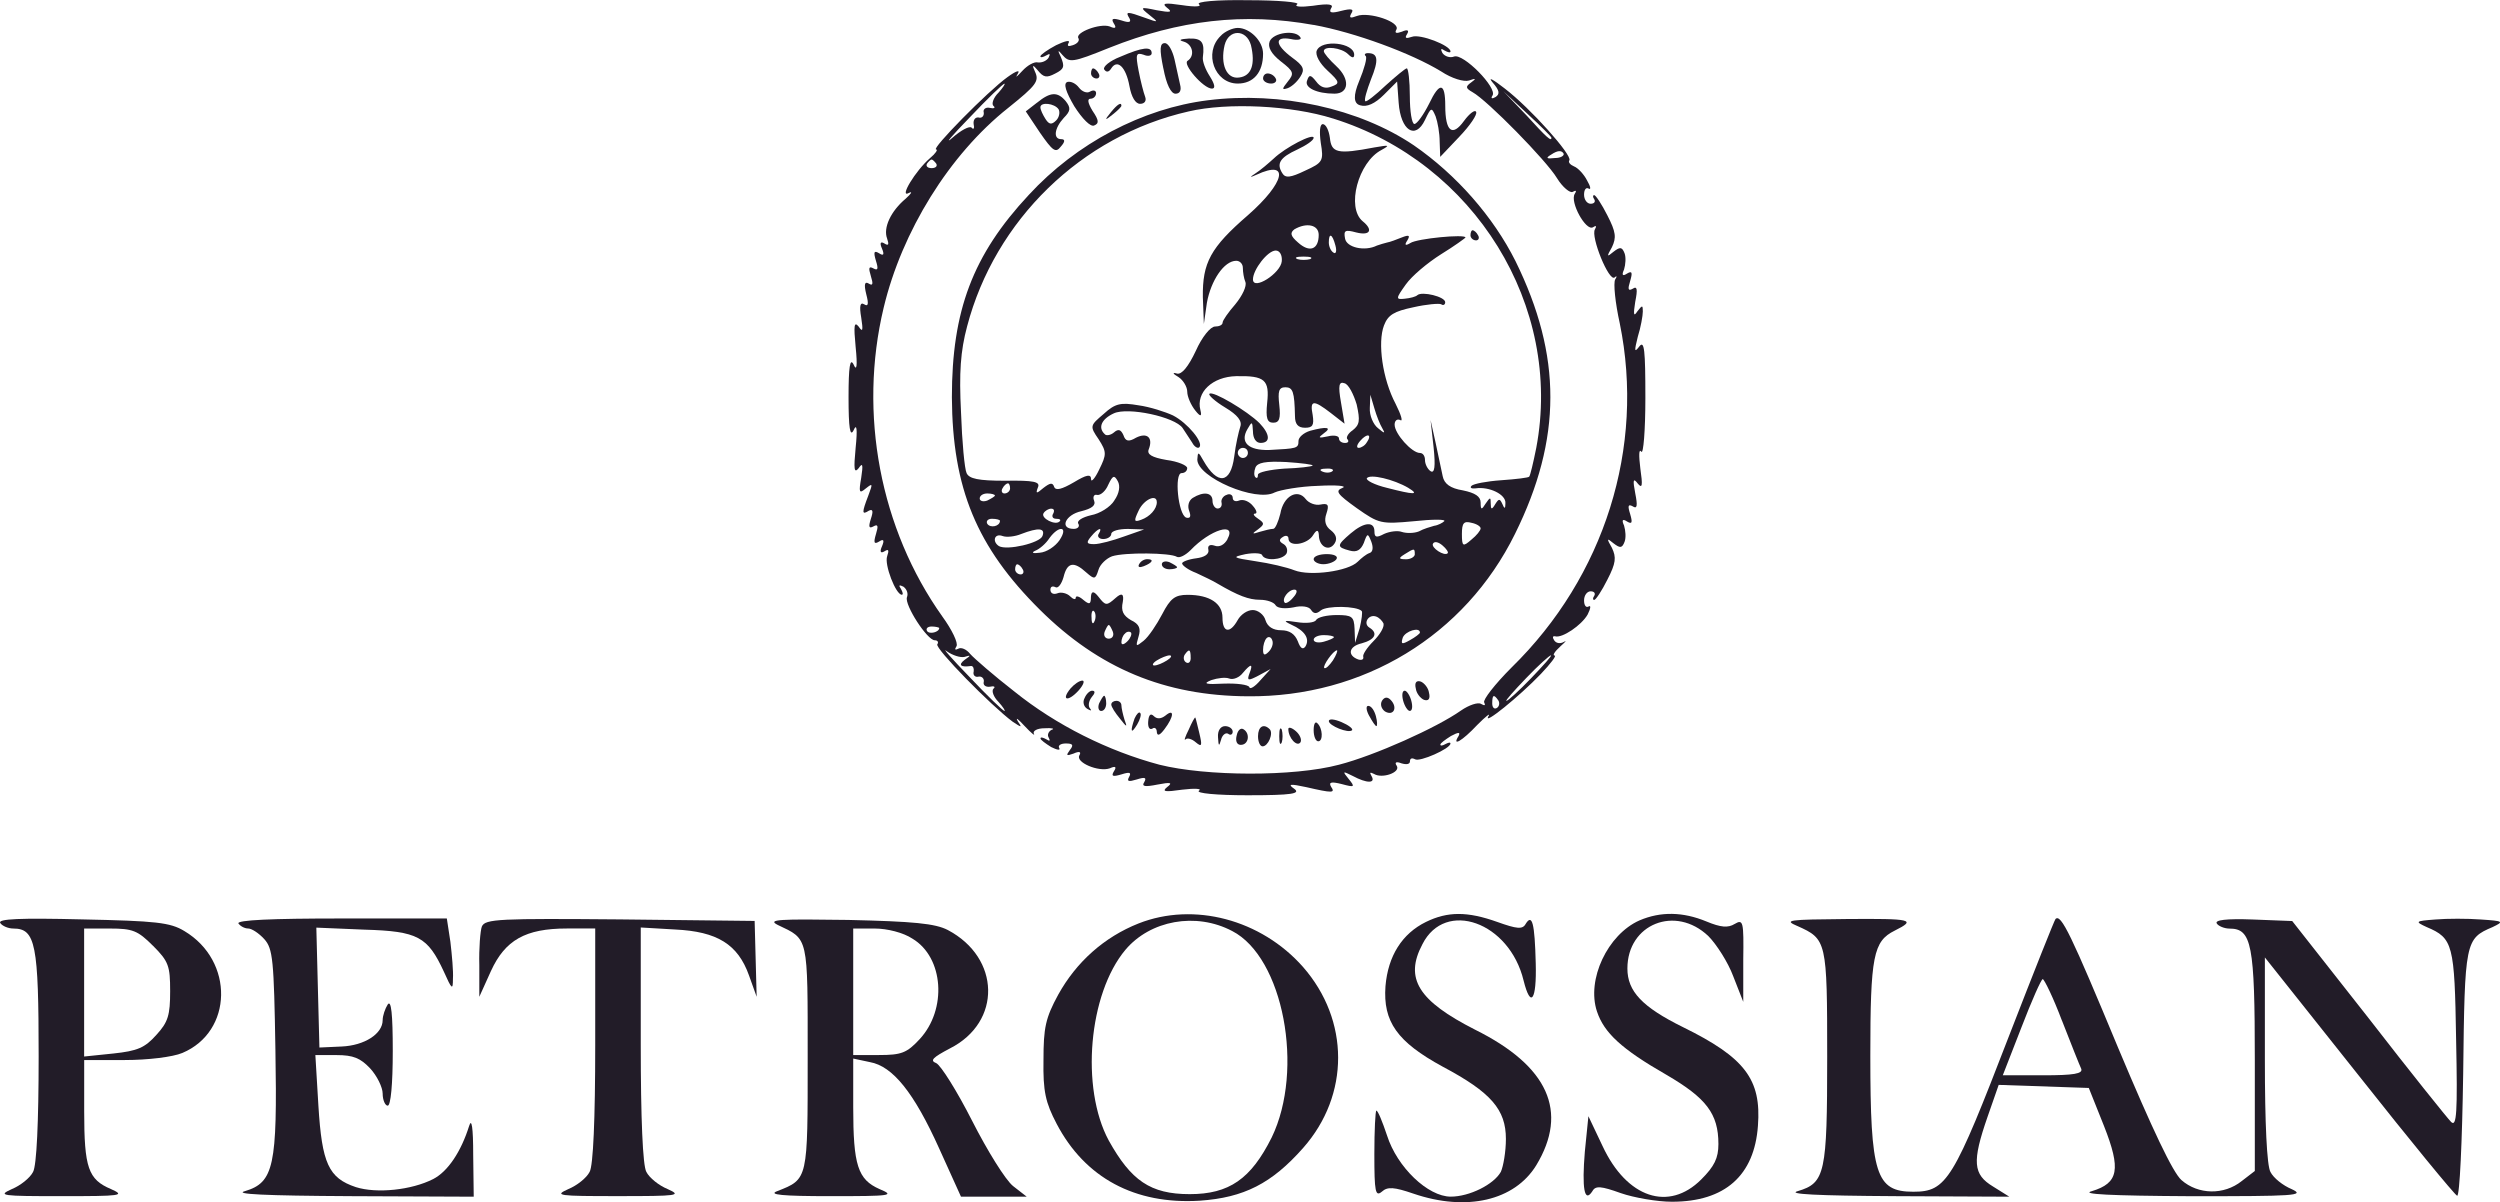 <svg xmlns="http://www.w3.org/2000/svg" id="Calque_2" viewBox="0 0 519.39 249.78"><defs><style>.cls-1{fill:#221c28;}</style></defs><g id="Calque_1-2"><g><path class="cls-1" d="M249.06,.86c.74,.53-.74,.63-3.47,.21-3.57-.53-4.31-.42-3.15,.53,1.26,.95,.74,1.05-2.1,.53-3.47-.74-3.57-.63-1.58,.95,2,1.58,2,1.68-.84,.63-3.78-1.37-4.2-1.37-3.26,.11,.42,.84-.11,.95-1.68,.42-1.79-.53-2.21-.42-1.58,.63,.63,.95,.32,1.16-.84,.63-2-.74-7.25,1.26-6.52,2.42,.32,.53-.21,1.16-1.16,1.47-.95,.32-1.26,.21-.84-.53,.32-.63-.84-.32-2.63,.53-1.79,.95-3.26,2-3.26,2.31s.53,.21,1.26-.21,.84-.32,.42,.53c-.42,.63-1.37,1.05-2.21,.95-.74-.21-2.21,.63-3.26,1.79-1.16,1.26-1.47,1.47-.95,.63,.63-.95-.21-.74-2.1,.63-3.99,2.84-15.98,15.03-14.82,15.03,.42,0-.11,.84-1.26,1.79-3.05,2.63-6.52,8.41-4.41,7.25,.84-.42,.53,.11-.63,1.16-3.15,2.63-4.73,6.1-3.89,8.3,.42,1.26,.32,1.58-.53,1.05-.84-.53-1.05-.11-.53,1.05,.53,1.26,.32,1.58-.63,.95-1.05-.63-1.16-.21-.63,1.58,.53,1.68,.42,2.1-.53,1.58s-1.05-.11-.53,1.58c.53,1.68,.42,2.1-.42,1.58s-1.05,.11-.53,2.21c.53,2,.42,2.63-.42,2.1-.84-.53-1.05,.32-.63,2.73,.42,2.73,.32,3.15-.53,1.89-.95-1.16-1.05-.21-.63,4.2,.42,4.1,.21,5.15-.42,3.68-.74-1.47-1.05,.42-1.05,6.83s.32,8.3,1.05,6.83c.63-1.47,.84-.42,.42,3.68-.42,4.41-.32,5.36,.63,4.2,.84-1.26,.95-.74,.53,2-.53,3.05-.42,3.36,.95,2.21,1.47-1.16,1.47-1.05,.53,1.47-1.37,3.57-1.37,4.1,.11,3.15,.84-.42,.95,.11,.42,1.68-.53,1.68-.42,2.1,.53,1.58,.95-.53,1.05-.11,.53,1.58-.53,1.79-.42,2.21,.63,1.58,.95-.63,1.16-.32,.63,.95-.53,1.16-.32,1.58,.53,1.05s.95-.21,.53,1.05c-.63,1.68,1.79,7.99,3.05,7.99,.32,0,.21-.53-.21-1.26-.53-.74-.32-.84,.53-.42,.74,.53,1.05,1.47,.74,2.21-.53,1.58,4.2,8.93,5.78,8.93,.63,0,.84,.42,.53,.84-.53,.84,11.25,12.82,15.66,16.08,1.89,1.26,2,1.26,1.05-.11-.53-.95,.11-.42,1.47,1.05,1.37,1.47,2.21,2.1,1.89,1.58-.32-.63,.74-1.16,2.21-1.16,1.58-.11,2.21,.11,1.47,.32-.63,.32-.95,1.05-.63,1.58,.42,.74,.21,.84-.42,.42-.74-.42-1.26-.53-1.26-.21s1.05,1.05,2.21,1.79c1.26,.63,2,.74,1.68,.21s.32-.95,1.37-.95c1.47,0,1.68,.32,.84,1.37-.84,1.16-.74,1.26,.74,.74,1.16-.53,1.68-.42,1.26,.32-.95,1.47,3.99,3.57,6.31,2.73,1.16-.53,1.47-.32,.84,.63-.63,1.05-.21,1.16,1.58,.63,1.68-.53,2.1-.42,1.58,.53-.53,.95-.11,1.05,1.58,.53,1.68-.53,2.1-.42,1.58,.53-.63,.95,.11,1.05,2.73,.53,2.73-.53,3.26-.42,2,.53-1.16,.95-.42,1.05,3.15,.53,2.63-.32,4.2-.21,3.47,.21-.74,.53,3.68,.95,10.09,.95,9.25,0,11.14-.32,9.67-1.37-1.37-.95-.84-1.05,2.52-.32,5.47,1.26,6.1,1.26,5.15-.11-.53-.95,.11-1.05,2.21-.53,2.73,.74,2.84,.63,1.47-1.05-1.37-1.68-1.26-1.68,.84-.63,2.94,1.58,4.84,1.58,3.89,0-.42-.74-.32-.84,.53-.42,1.68,1.05,5.57-.32,4.73-1.68-.53-.74-.11-.95,.95-.53,1.05,.32,1.79,.21,1.79-.42s.42-.74,1.05-.42c.95,.63,7.36-2.21,7.36-3.26,0-.32-.42-.21-1.05,.11-.53,.32-1.05,.42-1.05,.11s1.05-1.05,2.21-1.79c1.58-.84,2-.84,1.58,0-1.47,2.31,.74,1.05,3.89-2.31,1.79-1.79,2.84-2.63,2.31-1.79-1.26,2.1,6.41-4.1,10.93-8.83,2-2.1,3.26-3.78,2.84-3.78-.53,0,0-.84,1.16-1.89,1.05-.95,1.47-1.37,.74-.95s-1.58,.32-2-.32c-.42-.63-.32-.95,.21-.84,1.47,.42,5.47-2.31,6.73-4.52,.63-1.26,.74-2,.21-1.68-.53,.32-.95-.21-.95-1.26s.63-1.89,1.37-1.89,1.05,.42,.74,.95c-.32,.42-.32,.84,0,.84s1.58-1.89,2.73-4.2c1.79-3.47,1.89-4.63,.95-6.62-1.16-2-1.05-2.1,.32-.95,1.37,1.05,1.79,1.05,2.31-.32,.32-.84,.21-2.31-.11-3.36-.53-1.16-.32-1.47,.63-.84,1.05,.63,1.16,.21,.63-1.58-.53-1.68-.42-2.1,.53-1.58,.95,.63,1.05-.11,.53-2.73-.53-2.73-.42-3.26,.53-2,.95,1.16,1.05,.42,.53-3.15-.32-2.63-.32-4.2,.21-3.47,.42,.63,.84-4.41,.84-11.14,0-9.99-.21-12.09-1.26-10.72-1.05,1.37-1.05,.95-.32-2,.63-2,1.05-4.41,1.05-5.26,0-1.37-.11-1.37-1.16,0-.74,1.16-.84,.63-.42-2,.53-2.63,.42-3.36-.53-2.73-.95,.53-1.05,.11-.53-1.58,.53-1.79,.42-2.21-.63-1.58-.95,.63-1.16,.32-.63-.84,.32-1.05,.42-2.52,.11-3.36-.53-1.37-.95-1.37-2.31-.32-1.37,1.16-1.47,1.05-.32-.95,.95-2,.84-3.15-.95-6.62-1.16-2.31-2.42-4.2-2.73-4.2s-.32,.42,0,.84c.32,.53,0,.95-.74,.95s-1.37-.84-1.37-1.89,.42-1.58,.95-1.26,.42-.42-.32-1.68c-.63-1.26-1.89-2.63-2.73-2.94-.74-.32-1.26-.84-.95-1.26,.63-1.05-8.09-10.83-13.45-14.93-2.42-1.89-3.57-2.52-2.52-1.26,1.47,1.68,1.58,2.42,.63,3.05-.74,.42-1.05,.32-.63-.32,1.05-1.58-6.1-8.83-7.99-8.09-.84,.32-1.89,0-2.42-.74-.42-.84-.32-1.05,.42-.53,.74,.42,1.26,.53,1.26,.21,0-1.26-6.31-3.68-7.99-3.05-1.26,.42-1.58,.32-1.05-.53,.53-.84,.11-1.05-1.05-.53-1.16,.42-1.58,.32-1.16-.42,.95-1.58-5.68-3.78-8.2-2.84-1.37,.53-1.68,.42-1.16-.53,.63-.95,0-1.05-2.1-.53-2,.53-2.63,.42-2.1-.53,.63-.84-.42-1.05-3.78-.53-2.52,.32-3.99,.21-3.26-.32,.63-.42-3.89-.84-10.3-.84-6.52-.11-10.83,.32-10.09,.84Zm23.86,4.31c8.62,1.58,20.29,5.89,26.49,9.67,2.21,1.47,4.73,2.21,5.78,1.89,1.47-.53,1.58-.42,.42,.42-1.16,.84-1.16,1.16,.32,2,3.05,1.68,15.35,14.19,17.55,17.87,1.16,1.89,2.73,3.15,3.26,2.84,.74-.42,.84-.21,.42,.42-1.05,1.68,2.31,7.78,3.78,6.94,.63-.42,.84-.32,.42,.42-.95,1.47,2.94,11.04,4.1,9.99,.42-.42,.53-.21,.11,.42-.42,.74,0,4.84,.95,9.15,5.26,25.75-3.15,52.56-22.49,71.48-3.47,3.47-5.99,6.73-5.68,7.25,.32,.63,.11,.74-.63,.32-.63-.42-2.52,.21-4.2,1.37-5.05,3.57-17.97,9.36-25.33,11.25-9.46,2.52-27.65,2.42-37.32,0-10.62-2.84-21.44-8.2-30.17-15.24-4.2-3.26-8.3-6.83-9.15-7.78-.74-.95-1.89-1.47-2.52-1.05-.63,.32-.74,.11-.32-.53s-.95-3.47-2.94-6.2c-12.93-18.18-17.45-42.15-12.19-64.12,3.78-15.87,13.66-31.85,25.86-41.52,5.89-4.73,6.52-5.57,5.57-7.57q-.95-2.1,.53-.32c1.26,1.58,1.89,1.68,3.68,.74,1.89-.95,2-1.47,1.16-3.47q-1.05-2.1,.32-.42c1.47,1.68,2,1.68,9.78-1.47,14.51-5.78,27.96-7.36,42.47-4.73Zm-65.49,14.09c-1.05,1.05-1.47,2.31-1.05,2.73,.53,.42,.11,.63-.74,.42-.84-.21-1.47,.32-1.26,.95,.11,.74-.42,1.26-1.05,1.05-.74-.11-1.16,.53-1.05,1.37,.21,.84,0,1.26-.42,.74-.42-.42-2.21,.53-3.99,2.1-1.79,1.58-.21-.32,3.57-4.2,3.68-3.89,6.94-7.04,7.25-7.04,.21,0-.32,.84-1.26,1.89Zm114.89,9.36c0,.84-.95,0-5.26-4.73l-4.73-4.94,5.05,4.73c2.73,2.52,4.94,4.73,4.94,4.94Zm2.52,3.26c.21,.42-.53,.95-1.79,.95-1.79,.21-2,0-.74-.74q1.89-1.26,2.52-.21Zm-130.34,2.1c.32,.53-.11,.95-.95,.95s-1.26-.42-.95-.95c.32-.42,.74-.84,.95-.84s.63,.42,.95,.84Zm.63,96.5c0,.84-2,1.37-2.52,.63-.32-.53,.11-.95,.95-.95s1.58,.21,1.58,.32Zm5.26,5.99c1.37-.42,1.37-.32,0,.63-1.37,1.05-.84,1.58,1.37,1.26,.42,0,.63,.53,.53,1.16-.21,.74,.32,1.26,1.05,1.05,.63-.11,1.16,.42,1.05,1.05-.21,.74,.42,1.16,1.26,1.05,.84-.21,1.26,0,.74,.42-.42,.42,0,1.68,1.05,2.73,.95,1.05,1.47,1.89,1.26,1.89-.32,0-3.57-3.15-7.25-7.04-3.78-3.89-5.89-6.31-4.73-5.36,1.16,.84,2.84,1.37,3.68,1.16Zm117.73,4.41c-2.52,2.63-4.84,4.73-5.15,4.73s1.58-2.1,4.1-4.73c2.52-2.63,4.84-4.73,5.15-4.73s-1.58,2.1-4.1,4.73Zm-6.83,4.63c.32,.53,.21,1.26-.32,1.58s-.95-.11-.95-.95c0-1.79,.32-2,1.26-.63Z"></path><path class="cls-1" d="M253.58,7.48c-3.57,3.47-1.26,9.88,3.57,9.88,3.26,0,5.26-2.31,5.26-6.2,0-2.63-2.73-5.36-5.26-5.36-1.05,0-2.73,.74-3.57,1.68Zm6.31,1.89c.95,3.99,.11,6.41-2.42,6.73-2.63,.42-3.99-2.73-3.05-6.73,.84-3.36,4.52-3.36,5.47,0Z"></path><path class="cls-1" d="M263.77,8.64c-.42,1.16,.32,2.52,2.31,4.1,2.73,2.1,2.84,2.52,1.47,4.2-1.26,1.58-1.26,1.79,0,1.37,.84-.32,2-1.37,2.63-2.42,.95-1.47,.63-2.21-1.68-3.89-3.68-2.73-3.78-4.52-.32-3.89,1.37,.32,2.31,.11,2-.32-.95-1.68-5.68-1.05-6.41,.84Z"></path><path class="cls-1" d="M245.9,8.64c1.89,.53,2.42,2.94,.84,3.99-1.16,.63,3.26,5.78,5.05,5.78,.74,0,.63-.84-.42-2.52-.95-1.47-1.58-3.15-1.47-3.99,.42-3.15-.21-3.99-2.94-3.89-1.79,.11-2.21,.32-1.05,.63Z"></path><path class="cls-1" d="M241.7,14.21c.63,3.36,1.58,5.26,2.52,5.26s1.26-.74,.95-1.89c-.21-.95-.74-3.36-1.16-5.26-.42-1.79-1.26-3.36-2-3.36-1.05,0-1.16,1.16-.32,5.26Z"></path><path class="cls-1" d="M273.55,10.53c-.32,.95,.63,2.63,2.21,4.1,2.63,2.42,2.63,2.73,.84,3.36-1.26,.53-2.31,.11-3.15-1.05-1.16-1.47-1.47-1.47-1.89-.21-.63,1.47,2,2.73,5.68,2.73,3.05,0,3.26-3.05,.42-5.68-1.47-1.37-2.63-2.73-2.63-3.15,0-1.16,3.68-.74,5.05,.63,.84,.84,1.26,.84,1.26,.11,0-2.52-6.83-3.26-7.78-.84Z"></path><path class="cls-1" d="M232.76,11.79c-2.21,.84-3.68,2.1-3.36,2.63,.42,.63,.95,.63,1.47-.21,1.26-2,3.05-.32,3.78,3.68,.42,2.31,1.26,3.68,2.21,3.68s1.37-.63,1.05-1.47-.95-3.26-1.37-5.47c-.63-3.36-.53-3.78,1.05-3.26,.95,.42,1.68,.21,1.68-.32,0-1.47-1.89-1.26-6.52,.74Z"></path><path class="cls-1" d="M283.75,11.68c.32,.32-.32,2.63-1.37,5.15q-1.89,4.52,.21,5.05c1.37,.42,3.05-.32,4.94-2.21l2.73-2.73,.32,4.41c.42,5.78,3.47,7.78,5.47,3.57,1.26-2.63,1.37-2.73,2.21-.74,.42,1.16,.84,3.47,.84,5.26l.11,3.15,3.99-4.2c2.21-2.31,3.78-4.63,3.47-5.15-.21-.53-1.37,.32-2.52,1.89-2.42,3.36-3.89,2.21-3.89-3.15,0-4.84-1.16-5.05-3.36-.42-1.16,2.31-2.52,4.2-3.05,4.2s-.95-2.63-.95-5.78-.32-5.78-.63-5.78-2.31,1.68-4.41,3.57c-2.1,2-3.99,3.47-4.2,3.26-.32-.21,.32-2.31,1.16-4.52,1.68-4.1,1.47-5.47-.63-5.47-.63,0-.84,.32-.42,.63Z"></path><path class="cls-1" d="M226.67,15.26c0,.53,.53,1.05,1.16,1.05,.53,0,.74-.53,.42-1.05-.32-.63-.84-1.05-1.16-1.05-.21,0-.42,.42-.42,1.05Z"></path><path class="cls-1" d="M262.41,16.31c0,.53,.74,1.05,1.68,1.05,.84,0,1.26-.53,.95-1.05-.32-.63-1.05-1.05-1.68-1.05-.53,0-.95,.42-.95,1.05Z"></path><path class="cls-1" d="M221.73,17.04c-.84,.32-.32,2,1.47,5.05,1.68,2.63,3.36,4.31,4.1,3.99,1.05-.42,1.05-1.05-.32-3.05-.95-1.58-1.16-2.52-.42-2.52,.63,0,1.16-.53,1.16-1.16,0-.53-.53-.74-1.26-.32-.63,.42-1.68,0-2.31-.84-.63-.84-1.68-1.37-2.42-1.16Z"></path><path class="cls-1" d="M215.42,21.35l-2.31,1.79,2.94,4.41c2.63,3.78,3.26,4.31,4.31,2.94,.95-1.05,.95-1.58,.11-1.58-1.68,0-1.47-2.21,.53-4.41,1.47-1.47,1.47-2.1,.42-3.47-1.68-2-3.15-2-5.99,.32Zm4.52,1.37c.32,.63,.11,1.68-.53,2.31-.95,.95-1.47,.84-2.21-.32-.53-.84-1.05-1.89-1.05-2.42,0-1.16,2.94-.84,3.78,.42Z"></path><path class="cls-1" d="M250.95,20.83c-13.56,1.68-27.33,8.93-37.21,19.66-11.67,12.51-15.98,24.07-15.98,42.05,.11,18.92,5.15,31.11,18.29,44.15,12.3,12.19,25.96,17.87,43.2,17.97,23.97,.21,45.09-12.61,55.5-33.74,9.78-19.76,9.78-37,.11-56.66-4.63-9.25-12.3-17.97-21.13-24.07-11.35-7.67-27.75-11.25-42.78-9.36Zm25.96,3.78c29.43,9.15,47.83,39,42.26,68.43-.63,3.15-1.26,5.78-1.47,5.99-.11,.21-2.73,.53-5.78,.74-3.05,.21-5.78,.74-6.2,1.16s0,.63,.84,.53c2.84-.42,6.31,1.26,6.2,3.05,0,1.26-.21,1.26-.63,.21-.53-1.16-.74-1.16-1.47,0-.74,1.26-.95,1.16-.95-.11,0-1.37-.11-1.37-1.05,0-.84,1.37-1.05,1.37-1.05-.21,0-1.26-1.16-2-3.68-2.52-2.63-.42-3.89-1.37-4.2-2.94-.21-1.16-.95-4.31-1.47-6.94l-1.05-4.73,.63,5.68c.42,3.99,.21,5.47-.63,4.94-.63-.42-1.16-1.47-1.16-2.31s-.42-1.47-1.05-1.47c-1.68,0-5.26-3.99-5.26-5.89,0-.84,.53-1.26,1.16-.95,.63,.42,.21-1.05-.95-3.36-2.73-5.15-3.78-12.72-2.42-16.29,.84-2.21,2.1-2.94,6.1-3.78,2.73-.63,5.36-.84,5.78-.63,.42,.32,.84,.11,.84-.42,0-1.16-4.84-2.31-5.78-1.47-.32,.32-1.47,.63-2.63,.74-1.89,.21-1.89,0,.21-2.94,1.26-1.79,4.52-4.52,7.36-6.31,2.73-1.68,5.05-3.36,5.05-3.47,0-.74-10.09,.21-11.46,1.16-1.05,.63-1.26,.42-.63-.53,.63-1.05,.42-1.26-1.16-.63-1.05,.42-2.42,.95-3.05,1.05-.53,.11-1.47,.42-2.1,.63-2.52,1.26-6.31,.42-6.62-1.47-.32-1.68,0-1.89,2.31-1.26,2.94,.74,3.57-.53,1.37-2.31-3.47-2.84-.95-12.3,3.89-14.82,1.89-1.05,1.58-1.05-1.47-.53-7.67,1.47-8.93,1.16-9.25-2-.21-1.58-.84-2.84-1.47-2.84s-.74,1.58-.42,3.89c.63,3.78,.42,4.1-3.26,5.78-3.05,1.47-4.1,1.58-4.73,.53-1.26-2-.53-3.26,3.15-4.94,1.79-.84,3.36-1.89,3.36-2.42,0-1.05-5.89,2-8.3,4.31-1.05,.95-2.73,2.42-3.89,3.15q-1.79,1.16,.32,.21c7.04-3.26,5.89,1.68-1.79,8.41-7.78,6.73-9.46,9.88-9.36,17.03l.21,5.57,.63-4.41c.84-4.63,3.57-8.72,6.1-8.72,.74,0,1.37,.63,1.37,1.47s.21,2.21,.53,2.94c.32,.84-.63,2.84-2.1,4.63-1.47,1.68-2.63,3.36-2.63,3.78,0,.53-.74,.84-1.58,.84-.95,0-2.73,2.21-3.99,5.05-1.58,3.36-2.94,4.94-3.89,4.73-1.05-.32-.95,0,.32,.74,.95,.63,1.79,2,1.79,3.05,0,.95,.74,2.73,1.68,3.89q1.58,2,1.05-.11c-.95-3.68,2.52-6.94,7.46-7.04,5.89-.11,6.94,.74,6.41,5.57-.32,3.15,0,4.1,1.26,4.1s1.58-.84,1.26-3.68-.11-3.68,1.26-3.68c1.58,0,1.89,.95,2,5.99,0,1.68,.63,2.42,2.1,2.42,1.58,0,1.89-.53,1.58-2.63-.63-3.15,.11-3.26,3.78-.42l2.84,2.21-.74-4.41c-.63-3.57-.42-4.41,.74-3.99,.84,.21,1.89,2.31,2.52,4.41,.74,3.36,.63,4.2-.84,5.36-.95,.63-1.47,1.58-1.05,1.89,.32,.42,.11,.74-.53,.74-.74,0-1.26-.42-1.26-.95s-1.05-.74-2.31-.42c-2,.42-2.1,.32-.84-.63,1.79-1.26,.63-1.47-2.84-.53-1.37,.42-2.42,1.37-2.42,2.1,0,1.58-.32,1.58-6.1,1.89-4.31,.11-6.1-1.58-4.52-4.31,.95-1.68,1.05-1.68,1.16,.42,0,1.47,.63,2.42,1.58,2.42,2.1,0,2-1.79-.21-4.1-2.52-2.52-9.78-6.83-10.41-6.1-.32,.21,1.16,1.58,3.26,2.84,2.63,1.58,3.57,2.84,3.15,3.99-.32,.95-.95,3.68-1.26,6.2-.74,5.68-3.47,5.99-6.41,.84-1.05-1.89-1.16-1.89-1.26-.21,0,3.68,12.19,8.93,16.08,6.83,1.16-.53,5.26-1.26,9.04-1.37,3.78-.21,6.1,0,5.05,.42-1.58,.63-1.16,1.26,2.94,4.2,4.63,3.26,5.05,3.36,11.88,2.73,3.89-.42,6.73-.42,6.31,0-.32,.32-1.26,.84-2.1,.95-.74,.21-2.21,.63-3.15,1.16-1.05,.42-2.63,.42-3.57,.11-.84-.32-2.52-.11-3.68,.42-1.58,.84-2,.74-2-.53,0-2.1-2.1-2-4.94,.42-2.94,2.52-2.94,2.84-.21,3.57,1.47,.42,2.31-.11,2.94-1.58,.74-2.1,.84-2.1,1.58-.21,.42,1.16,.32,2.1-.42,2.31-.63,.21-1.68,1.05-2.42,1.79-2,2-9.88,3.05-13.14,1.79-1.58-.63-5.15-1.47-8.09-1.89-4.84-.74-4.94-.84-2.1-1.47,1.79-.32,3.36-.21,3.47,.21,.53,1.26,4.2,1.05,5.05-.32,.32-.63,.11-1.58-.63-2-.95-.53-.95-.95-.11-1.47,.63-.42,1.16-.21,1.16,.32,0,1.89,3.99,1.26,5.15-.74q1.05-1.68,1.16,0c0,2.42,2.1,3.57,3.26,1.79,.63-.95,.32-1.89-.74-2.73-1.16-.84-1.47-2-.95-3.47,.63-1.89,.32-2.21-1.26-1.89-1.05,.21-2.42-.32-3.05-1.16-1.68-2.21-4.63-.63-5.26,3.05-.42,1.68-1.05,3.15-1.47,3.15-.53,0-1.79,.32-2.84,.63-1.58,.53-1.68,.42-.32-.53,1.37-1.05,1.37-1.26,0-2.21-.84-.53-1.16-1.05-.63-1.05s.32-.74-.42-1.58c-.74-.95-2-1.47-2.84-1.16-.74,.32-1.37,.11-1.37-.53s-.63-.95-1.26-.63c-.74,.21-1.26,1.05-1.05,1.68,.11,.63-.21,1.16-.84,1.16-.53,0-1.05-.74-1.05-1.58,0-1.79-1.89-2-4.1-.63-.84,.53-1.16,1.68-.74,2.73,.42,1.16,.21,1.58-.63,1.37-1.68-.63-2.52-9.25-.95-9.25,.63,0,1.16-.42,1.16-1.05,0-.53-1.89-1.37-4.31-1.68-3.05-.53-4.1-1.16-3.68-2.21,.95-2.42-.32-3.57-2.63-2.42-1.58,.95-2.21,.74-2.63-.53-.53-1.16-1.05-1.37-2-.53-.63,.53-1.58,.74-1.89,.32-1.47-1.37-.63-3.15,1.89-4.31,2.94-1.37,12.72,.74,14.3,3.05,.53,.84,1.47,2.21,2,3.05,.42,.84,1.16,1.26,1.47,.95,.95-.95-2.42-5.05-5.47-6.62-1.58-.74-4.84-1.79-7.15-2.1-3.68-.63-4.84-.42-7.25,1.79-2.84,2.42-2.94,2.52-1.05,5.26,1.68,2.63,1.68,3.15,.11,6.31-.84,1.79-1.68,2.73-1.68,2,0-1.16-.95-.95-3.57,.63-2.52,1.47-3.78,1.79-4.1,.95-.32-.95-.84-.84-2.21,.21-1.47,1.26-1.68,1.26-1.16-.11,.53-1.16-.84-1.47-6.83-1.37-5.57,0-7.46-.42-7.99-1.58-.42-.84-.95-6.52-1.16-12.61-.42-8.3-.11-12.72,1.26-17.87,5.78-22.07,23.76-39.63,46.04-44.67,8.09-1.89,21.34-1.26,29.96,1.47Zm-2.94,24.18c0,3.05-1.89,3.78-4.31,1.58-1.58-1.37-1.68-2-.74-2.73,2.52-1.47,5.05-.95,5.05,1.16Zm3.47,2.21c.32,1.16,.11,1.89-.42,1.47-.53-.32-.95-1.26-.95-2.1,0-2.1,.74-1.79,1.37,.63Zm-11.14,3.26c-.21,2.52-5.99,6.2-5.99,3.78,0-2,3.05-5.99,4.73-5.99,.84,0,1.37,.95,1.26,2.21Zm5.89-.42c-.74,.21-2,.21-2.63,0-.74-.32-.21-.53,1.26-.53s2,.21,1.37,.53Zm15.03,35.21c.63,1.05,.42,1.05-.95-.11-.95-.74-1.79-2.63-1.68-4.2l.11-2.73,.84,2.84c.42,1.47,1.16,3.36,1.68,4.2Zm-3.26,2.84c-.32,.63-1.16,1.16-1.68,1.16s-.42-.63,.32-1.47c1.47-1.68,2.52-1.37,1.37,.32Zm-24.7,2.21c0,.53-.42,1.05-1.05,1.05-.53,0-1.05-.53-1.05-1.05,0-.63,.53-1.05,1.05-1.05,.63,0,1.05,.42,1.05,1.05Zm13.45,2.63c-.21,.21-2.84,.53-5.89,.63-2.94,.21-5.47,.74-5.47,1.26,0,.63-.21,.84-.53,.53s-.32-1.16,0-2c.42-1.05,2.1-1.37,6.41-1.16,3.15,.21,5.68,.53,5.47,.74Zm4.1,1.16c-.32,.32-1.26,.42-2,.11-.84-.32-.53-.63,.63-.63,1.16-.11,1.79,.21,1.37,.53Zm-45.3,6.1c-.84,1.37-3.05,2.73-4.84,3.05-1.79,.42-3.05,1.16-2.63,1.79,.32,.53-.11,1.05-.95,1.05-3.05,0-1.79-2.94,1.58-3.68,2.1-.53,3.05-1.16,2.63-2.21-.32-.74,0-1.37,.63-1.16,.74,.11,1.79-.84,2.31-2.1,.95-2,1.26-2.1,2-.74,.53,.95,.32,2.52-.74,3.99Zm61.07-2.63c2.42,1.47,1.26,1.47-4.41,0-2.63-.63-4.41-1.58-4.2-2,.63-.95,5.57,.21,8.62,2Zm-82.73,.11c0,.53-.53,1.05-1.16,1.05-.53,0-.74-.53-.42-1.05,.32-.63,.84-1.05,1.16-1.05,.21,0,.42,.42,.42,1.05Zm-3.15,1.47c0,.21-.74,.63-1.58,1.05-.84,.32-1.58,.11-1.58-.42,0-.63,.74-1.05,1.58-1.05s1.58,.21,1.58,.42Zm33.64,1.37c0,1.47-1.47,3.05-3.26,3.68-1.47,.53-1.58,.32-.53-1.89,1.05-2.31,3.78-3.57,3.78-1.79Zm-21.55,2.42c-.32,.53-.11,1.05,.63,1.05s1.05,.21,.74,.53c-.84,.95-3.99-.63-3.36-1.68,.32-.53,1.05-.95,1.58-.95,.63,0,.74,.42,.42,1.05Zm-11.04,1.47c0,1.16-2,1.58-2.63,.63-.32-.53,.11-1.05,.95-1.05,.95,0,1.68,.21,1.68,.42Zm99.86,1.58c0,.42-.84,1.47-1.89,2.31-1.79,1.58-2,1.47-2-1.16,0-2.31,.42-2.73,2-2.31,1.05,.21,1.89,.74,1.89,1.16Zm-91.03,1.58c-.53,1.47-7.36,3.05-9.04,2.1-1.47-.95-.95-2.73,.74-2.1,.84,.32,2.63,.11,3.89-.42,3.57-1.37,5.05-1.26,4.41,.42Zm3.57,.84c-.95,1.37-2.73,2.52-4.1,2.63-1.47,.21-1.89,0-.95-.42,.84-.32,2.21-1.47,2.94-2.63,2-2.73,3.99-2.42,2.1,.42Zm8.09-1.26c-.32,.53,.11,1.05,.95,1.05,.95,0,1.68-.53,1.68-1.05,0-.63,1.58-1.05,3.47-1.05l3.36,.11-4.2,1.47c-2.31,.84-5.05,1.58-6.2,1.58-1.58,0-1.68-.32-.63-1.58,1.47-1.79,2.52-2.1,1.58-.53Zm26.8,1.05c-.63,1.16-1.68,1.79-2.73,1.37-.95-.32-1.47,0-1.26,.84,.21,.95-.84,1.58-2.52,1.79-1.68,.21-2.94,.74-2.94,1.05,0,.42,1.26,1.37,2.94,2,1.58,.74,3.57,1.68,4.41,2.21,4.31,2.52,6.52,3.36,8.83,3.36,1.47,0,2.94,.53,3.26,1.16,.42,.63,2,.74,3.68,.42,1.68-.42,3.26-.21,3.68,.53,.53,.84,1.16,.84,2,.11,1.26-1.05,7.46-.95,8.51,.11,.21,.21,0,1.79-.42,3.57l-.95,3.05-.11-2.94c-.11-2.52-.53-2.84-3.68-2.84-2,0-3.99,.42-4.31,1.05-.32,.53-2.1,.74-3.99,.42-2.73-.42-2.94-.32-1.16,.53,2.84,1.26,3.89,2.94,2.94,4.52-.53,.74-1.05,.42-1.58-1.05-.63-1.58-1.79-2.31-3.47-2.31s-2.84-.74-3.26-2.1c-.32-1.16-1.58-2.1-2.63-2.1-1.16,0-2.52,.95-3.15,2.1-1.58,2.84-3.15,2.63-3.15-.53,0-2.94-2.63-4.73-7.25-4.73-2.63,0-3.57,.74-5.26,3.99-1.16,2.21-2.84,4.73-3.89,5.57-1.58,1.26-1.68,1.26-1.05-.84,.53-1.68,.21-2.63-1.58-3.47-1.58-.95-2.1-1.89-1.68-3.78q.42-2.52-1.47-.84c-1.89,1.68-2.1,1.68-3.57-.21q-1.47-1.89-1.58,0c0,1.58-.32,1.68-1.58,.63-.84-.74-1.58-.95-1.58-.42,0,.42-.53,.32-1.16-.32s-1.89-.95-2.63-.63c-.84,.32-1.47,0-1.47-.74,0-.63,.42-.84,1.05-.53,.53,.32,1.26-.63,1.68-2.1,.74-3.05,2.1-3.36,4.73-.95,1.68,1.47,1.89,1.47,2.52-.53,.32-1.16,1.68-2.42,2.84-2.84,2.63-.84,12.09-.74,13.45,.11,.53,.32,1.79-.32,2.84-1.37,4.1-4.31,9.67-5.99,7.67-2.31Zm45.73,2.94c-.63,.74-3.57-1.16-3.05-2,.32-.53,1.16-.32,2,.42,.74,.63,1.26,1.37,1.05,1.58Zm-6.83,.21c0,.53-.84,1.05-1.79,1.05-1.58,0-1.68-.21-.32-1.05,2-1.26,2.1-1.26,2.1,0Zm-81.46,3.15c.32,.53,.11,1.05-.42,1.05-.63,0-1.16-.53-1.16-1.05,0-.63,.21-1.05,.42-1.05,.32,0,.84,.42,1.16,1.05Zm56.24,5.78c-.74,.95-1.58,1.37-1.79,1.16-.74-.74,.74-2.73,2-2.73,.63,0,.63,.63-.21,1.58Zm-41.31,4.94c-.32,.84-.63,.53-.63-.63-.11-1.16,.21-1.79,.53-1.37,.32,.32,.42,1.26,.11,2Zm60.02,.53c.21,.74-.74,2.31-2.1,3.68-1.37,1.37-2.31,2.84-2.1,3.26,.11,.53-.32,.74-1.05,.53-2.31-.84-2-2.73,.74-3.36,2.73-.74,3.47-2.1,1.58-3.26-1.37-.84-.21-2.84,1.37-2.31,.63,.21,1.26,.84,1.58,1.47Zm-56.24,1.68c.32,.84-.11,1.47-.84,1.47s-1.16-.63-.84-1.47c.32-.74,.63-1.37,.84-1.37s.53,.63,.84,1.37Zm3.05,2c-.74,.74-1.26,.84-1.26,.21s.32-1.47,.74-1.79c.32-.42,.95-.53,1.26-.21,.21,.32-.11,1.16-.74,1.79Zm60.76-1.79c0,.21-.95,.95-2.1,1.58-1.68,.95-1.89,.84-1.47-.53,.53-1.37,3.57-2.31,3.57-1.05Zm-31.43,3.99c-.84,.84-1.16,.74-1.16-.42,0-.95,.32-2,.74-2.42s.95-.21,1.16,.42c.32,.74-.11,1.79-.74,2.42Zm13.56-3.05c0,.21-.95,.63-2.1,.95-1.16,.32-2.1,.11-2.1-.42s.95-.95,2.1-.95,2.1,.21,2.1,.42Zm-29.75,4.31c0,.84-.42,1.26-.95,.95s-.63-1.05-.32-1.58c.95-1.37,1.26-1.16,1.26,.63Zm29.54,.53c-.74,1.05-1.47,1.79-1.79,1.58-.42-.42,1.89-3.68,2.63-3.68,.21,0-.11,.95-.84,2.1Zm-34.48,0c-.84,.53-2,1.05-2.63,1.05-.53,0-.32-.53,.53-1.05,.84-.53,2.1-1.05,2.63-1.05,.63,0,.32,.53-.53,1.05Zm17.13,2.73c-.53,1.47-.32,1.58,1.89,.42l2.52-1.37-2.1,2.31c-1.16,1.37-2.21,2-2.31,1.47-.21-.53-2.63-.84-5.36-.74-3.78,.21-4.41,0-2.52-.74,1.26-.42,2.94-.63,3.68-.32,.84,.32,2.1-.21,2.84-1.16,1.68-2,2.21-2,1.37,.11Z"></path><path class="cls-1" d="M305.5,48.89c0,.53,.53,1.05,1.16,1.05,.53,0,.74-.53,.42-1.05-.32-.63-.84-1.05-1.16-1.05-.21,0-.42,.42-.42,1.05Z"></path><path class="cls-1" d="M272.92,116.17c0,.53,.95,1.05,2,1.05,1.16,0,2.42-.53,2.73-1.05,.42-.63-.53-1.05-2-1.05s-2.73,.42-2.73,1.05Z"></path><path class="cls-1" d="M236.65,117.22c-.32,.63,.11,.74,.95,.42,1.89-.74,2.21-1.47,.74-1.47-.63,0-1.37,.42-1.68,1.05Z"></path><path class="cls-1" d="M241.38,117.22c0,.63,.74,1.05,1.58,1.05s1.58-.21,1.58-.42-.74-.63-1.58-1.05c-.84-.32-1.58-.11-1.58,.42Z"></path><path class="cls-1" d="M230.77,23.35c-1.37,1.68-1.26,1.79,.42,.42,.95-.74,1.79-1.58,1.79-1.79,0-.84-.84-.32-2.21,1.37Z"></path><path class="cls-1" d="M222.46,142.97c-2.1,2.52-.63,2.94,1.58,.53,1.05-1.16,1.37-2.1,.84-2.1-.63,0-1.68,.74-2.42,1.58Z"></path><path class="cls-1" d="M294.15,143.08c.11,.95,.95,2,1.68,2.31,.95,.32,1.37-.21,1.05-1.47-.11-.95-.95-2-1.68-2.31-.95-.32-1.37,.21-1.05,1.47Z"></path><path class="cls-1" d="M225.3,145.08c-.42,.84-.11,1.79,.63,2.21,.74,.42,.95,.42,.53-.11-.42-.42-.32-1.47,.32-2.31,.74-.84,.84-1.37,.11-1.37-.53,0-1.26,.74-1.58,1.58Z"></path><path class="cls-1" d="M291.52,145.6c.32,1.16,.95,2.1,1.37,2.1,.53,0,.63-.95,.32-2.1s-.95-2.1-1.37-2.1c-.53,0-.63,.95-.32,2.1Z"></path><path class="cls-1" d="M228.35,146.13c-.32,.84-.11,1.58,.42,1.58,.63,0,1.05-.74,1.05-1.58s-.21-1.58-.42-1.58-.63,.74-1.05,1.58Z"></path><path class="cls-1" d="M287.11,145.6c-.42,.74-.11,1.68,.63,2.21,1.79,1.05,2.73-.84,1.16-2.42-.63-.63-1.26-.63-1.79,.21Z"></path><path class="cls-1" d="M230.87,146.34c0,.53,.84,1.79,1.79,2.94,1.47,1.89,1.58,1.89,.95,.21-.32-1.05-.63-2.42-.63-2.94s-.42-.95-1.05-.95c-.53,0-1.05,.32-1.05,.74Z"></path><path class="cls-1" d="M284.48,148.75c.63,1.16,1.26,2.1,1.47,2.1s.21-.95-.11-2.1c-.32-1.16-.95-2.1-1.58-2.1-.53,0-.42,.95,.21,2.1Z"></path><path class="cls-1" d="M235.71,149.28c-.95,2.73-.74,3.36,.53,1.26,.63-1.05,.95-2.21,.63-2.42-.21-.32-.74,.21-1.16,1.16Z"></path><path class="cls-1" d="M238.55,149.81c-.11,1.16,.21,1.89,.84,1.58,.53-.42,.95,0,.95,.74,.11,.84,.63,.63,1.58-.63,2-2.63,2.1-4.41,.21-2.84-.95,.74-1.79,.74-2.42,.11-.63-.63-1.05-.32-1.16,1.05Z"></path><path class="cls-1" d="M246.96,151.59c-.74,1.47-1.05,2.42-.63,2,.32-.32,1.26-.11,2.1,.63,1.26,1.05,1.37,.74,.74-1.89-.42-1.68-.74-3.15-.84-3.26s-.74,1.05-1.37,2.52Z"></path><path class="cls-1" d="M276.07,149.81c0,.95,4.1,2.63,4.84,1.89,.21-.32-.74-1.05-2.21-1.68-1.47-.63-2.63-.74-2.63-.21Z"></path><path class="cls-1" d="M272.92,151.7c0,1.26,.42,2.31,.95,2.31,1.05,0,.95-2.73-.21-3.78-.42-.42-.74,.21-.74,1.47Z"></path><path class="cls-1" d="M253.05,153.17c.11,1.89,.21,2,.63,.53,.21-.95,.95-1.58,1.47-1.26,.53,.42,.95,.11,.95-.42,0-.63-.74-1.16-1.58-1.16-.95,0-1.58,.95-1.47,2.31Z"></path><path class="cls-1" d="M256.94,152.75c-.32,1.16,0,2,.84,2,1.68,0,2-2.42,.53-3.26-.53-.32-1.16,.21-1.37,1.26Z"></path><path class="cls-1" d="M261.36,152.96c0,1.16,.42,2.1,.95,2.1,1.16,0,2.31-2.73,1.47-3.57-1.26-1.26-2.42-.53-2.42,1.47Z"></path><path class="cls-1" d="M265.77,152.96c0,1.47,.21,2,.53,1.26,.21-.63,.21-1.89,0-2.63-.32-.63-.53-.11-.53,1.37Z"></path><path class="cls-1" d="M267.66,151.49c0,1.79,1.79,3.78,2.52,2.73,.32-.53-.11-1.58-.95-2.31-.84-.74-1.58-.95-1.58-.42Z"></path><path class="cls-1" d="M236.55,191.85c-7.15,2.84-12.93,7.99-16.71,14.82-2.63,4.84-3.05,6.83-3.05,13.56-.11,6.52,.42,8.83,2.73,13.24,5.89,11.25,16.29,16.82,29.75,15.98,9.15-.63,14.93-3.57,21.44-10.93,9.78-11.04,9.67-26.59,0-37.63-8.72-9.88-22.7-13.56-34.16-9.04Zm19.45,1.58c10.62,5.47,15.03,28.8,8.2,42.89-4.31,8.62-8.83,11.77-17.03,11.77s-12.19-2.84-16.82-11.14c-5.89-10.93-4.2-30.48,3.47-39.63,5.15-6.1,14.61-7.88,22.18-3.89Z"></path><path class="cls-1" d="M296.25,191.54c-4.94,2.42-7.88,7.04-8.41,13.35-.53,7.36,2.42,11.56,11.88,16.71,10.09,5.36,13.14,8.93,13.14,15.03,0,2.63-.53,5.68-1.05,6.83-1.47,2.63-6.52,5.15-10.41,5.15-4.73,0-11.14-6.1-13.24-12.72-.95-2.84-1.89-5.15-2.21-5.15-.21,0-.42,4.1-.42,9.04,0,7.88,.21,8.93,1.58,7.78,1.16-1.05,2.52-.95,6.52,.42,11.04,3.78,21.02,1.47,25.54-5.89,6.73-11.14,2.52-20.6-12.72-28.17-11.77-5.99-14.72-10.62-10.93-17.76,4.73-9.36,18.08-4.63,21.02,7.57,1.47,5.89,2.73,4.1,2.52-3.57-.21-8.41-.74-10.41-2.1-8.2-.63,1.16-1.79,1.05-5.89-.42-6.2-2.21-10.3-2.21-14.82,0Z"></path><path class="cls-1" d="M340.61,191.22c-6.62,2.94-11.04,12.3-8.83,18.92,1.47,4.41,5.05,7.78,14.4,13.14,8.3,4.84,10.83,8.09,10.83,14.4,0,2.94-.84,4.63-3.57,7.36-6.73,6.73-15.45,3.89-20.5-6.94l-2.94-6.2-.74,7.36c-.63,7.57-.11,10.83,1.58,8.2,.63-1.16,1.79-1.05,5.89,.42,2.73,.95,7.57,1.79,10.62,1.79,11.04,0,17.13-5.47,17.87-15.77,.74-9.67-2.73-14.19-15.56-20.5-8.51-4.2-11.56-7.46-11.56-12.19,0-9.25,9.99-13.24,16.82-6.73,1.68,1.68,4.1,5.47,5.15,8.3l2.1,5.36v-8.72c.11-7.99,0-8.51-1.79-7.46-1.37,.84-2.84,.74-5.89-.53-4.84-2-9.46-2.1-13.88-.21Z"></path><path class="cls-1" d="M.04,191.75c.42,.63,1.68,1.16,2.73,1.16,4.63,0,5.26,3.26,5.26,26.59,0,13.66-.42,22.7-1.16,23.97-.63,1.26-2.63,2.84-4.41,3.57-3.05,1.37-2.21,1.47,10.3,1.47s13.35-.11,10.3-1.47c-4.73-2-5.57-4.41-5.57-16.19v-10.62h8.41c4.84,0,9.99-.63,11.98-1.47,10.51-4.41,10.83-19.13,.42-25.33-2.94-1.79-5.89-2.1-21.23-2.42-12.93-.32-17.55-.11-17.03,.74Zm31.74,4.73c3.26,3.26,3.57,4.2,3.57,9.46,0,4.94-.42,6.41-2.84,9.04-2.42,2.73-3.99,3.36-8.93,3.89l-6.1,.63v-26.59h5.36c4.73,0,5.78,.42,8.93,3.57Z"></path><path class="cls-1" d="M49.55,191.85c.32,.53,1.26,1.05,2,1.05s2.21,.95,3.36,2.21c1.79,2,2,4.31,2.31,23.02,.42,24.07-.32,27.54-6.31,29.33-2.42,.63,3.89,.95,22.07,1.05l25.44,.11-.11-8.72c0-5.68-.32-7.67-.84-5.99-1.68,5.36-4.41,9.46-7.46,11.04-4.52,2.31-11.77,3.05-16.08,1.68-5.68-1.89-7.04-4.94-7.78-16.92l-.63-10.51h4.41c3.47,0,4.94,.63,6.94,2.73,1.47,1.58,2.63,3.99,2.63,5.26,0,1.37,.53,2.52,1.05,2.52,.63,0,1.05-4.41,1.05-11.35,0-7.67-.32-10.72-1.05-9.67-.53,.84-1.05,2.31-1.05,3.26,0,2.84-3.78,5.26-8.51,5.47l-4.63,.21-.32-12.4-.32-12.51,9.99,.42c11.14,.32,13.14,1.47,16.5,8.72,1.68,3.78,1.89,3.89,1.89,1.47,.11-1.47-.21-4.94-.53-7.67l-.74-4.84h-21.97c-14.4,0-21.76,.32-21.34,1.05Z"></path><path class="cls-1" d="M100.11,192.48c-.32,.84-.63,4.52-.53,8.09v6.52l2.42-5.36c2.94-6.41,7.15-8.83,15.77-8.83h5.89v24.28c0,15.35-.42,25.02-1.16,26.28-.63,1.26-2.63,2.84-4.41,3.57-3.05,1.37-2.21,1.47,10.3,1.47s13.35-.11,10.3-1.47c-1.79-.74-3.78-2.31-4.41-3.57-.74-1.26-1.16-11.04-1.16-26.38v-24.39l7.15,.42c8.72,.42,13.03,3.05,15.35,9.57l1.58,4.41-.21-7.88-.21-7.88-27.96-.32c-24.91-.21-28.07-.11-28.7,1.47Z"></path><path class="cls-1" d="M161.6,192.17c6.41,3.05,6.2,2.1,6.2,27.54s.11,25.23-6.31,27.75c-2,.74,.95,1.05,11.04,1.05,12.72,0,13.45-.11,10.2-1.47-4.52-2-5.47-4.94-5.47-17.03v-10.09l3.47,.74c4.73,.84,9.15,6.31,14.4,17.97l4.52,9.99h13.66l-2.84-2.21c-1.58-1.26-5.36-7.36-8.51-13.56s-6.52-11.56-7.46-11.98c-1.37-.53-.74-1.16,2.84-3.05,10.83-5.47,10.51-18.82-.42-24.6-2.63-1.37-7.15-1.79-20.71-2.1-14.4-.21-16.92-.11-14.61,1.05Zm27.96,2.84c6.52,3.89,7.25,14.72,1.47,20.92-2.63,2.84-3.78,3.26-8.41,3.26h-5.36v-26.28h4.52c2.52,0,5.89,.84,7.78,2.1Z"></path><path class="cls-1" d="M373.41,192.38c6.1,2.73,6.2,3.05,6.2,27.22s-.42,26.17-6.1,27.86c-2.31,.63,3.78,.95,20.29,1.05l23.65,.11-3.36-2.1c-4.2-2.52-4.41-5.15-1.16-14.51l2.31-6.62,9.36,.32,9.36,.32,3.15,7.88c3.57,9.04,3.05,11.88-2.52,13.56-2.42,.63,3.68,.95,20.71,1.05,21.44,0,23.76-.11,20.81-1.47-1.79-.74-3.78-2.31-4.41-3.57-.74-1.26-1.16-10.09-1.16-23.34v-21.23l19.55,24.6c10.72,13.56,19.87,24.7,20.39,24.91,.53,.21,1.05-11.25,1.26-25.33,.32-27.54,.42-28.07,6.1-30.48,2.42-1.16,2.31-1.26-2.42-1.58-2.73-.21-7.04-.21-9.46,0-4.2,.32-4.31,.42-1.79,1.58,5.47,2.31,5.78,3.57,6.1,23.34,.32,15.35,.11,18.29-1.05,17.13-.74-.74-8.51-10.41-17.13-21.55l-15.87-20.18-8.2-.32c-5.47-.21-7.99,.11-7.46,.84,.32,.53,1.58,1.05,2.63,1.05,4.63,0,5.26,3.26,5.26,27.44v22.92l-2.73,2.1c-3.68,2.94-9.04,2.84-12.51-.21-1.79-1.58-5.99-10.41-13.14-27.44-9.78-23.55-11.88-27.96-13.03-26.8-.21,.21-4.52,11.04-9.57,24.07-11.67,30.27-13.03,32.59-19.97,32.59-7.78,0-8.93-3.57-8.93-28.28,0-20.71,.63-23.76,5.05-25.96,4.63-2.31,3.57-2.52-9.88-2.42-12.3,.11-13.24,.21-10.3,1.47Zm54.98,19.66c1.89,4.84,3.68,9.36,3.99,9.99,.42,1.05-1.58,1.37-7.88,1.37h-8.41l3.89-9.99c2.1-5.47,4.1-9.99,4.41-9.99s2.21,3.89,3.99,8.62Z"></path></g></g></svg>